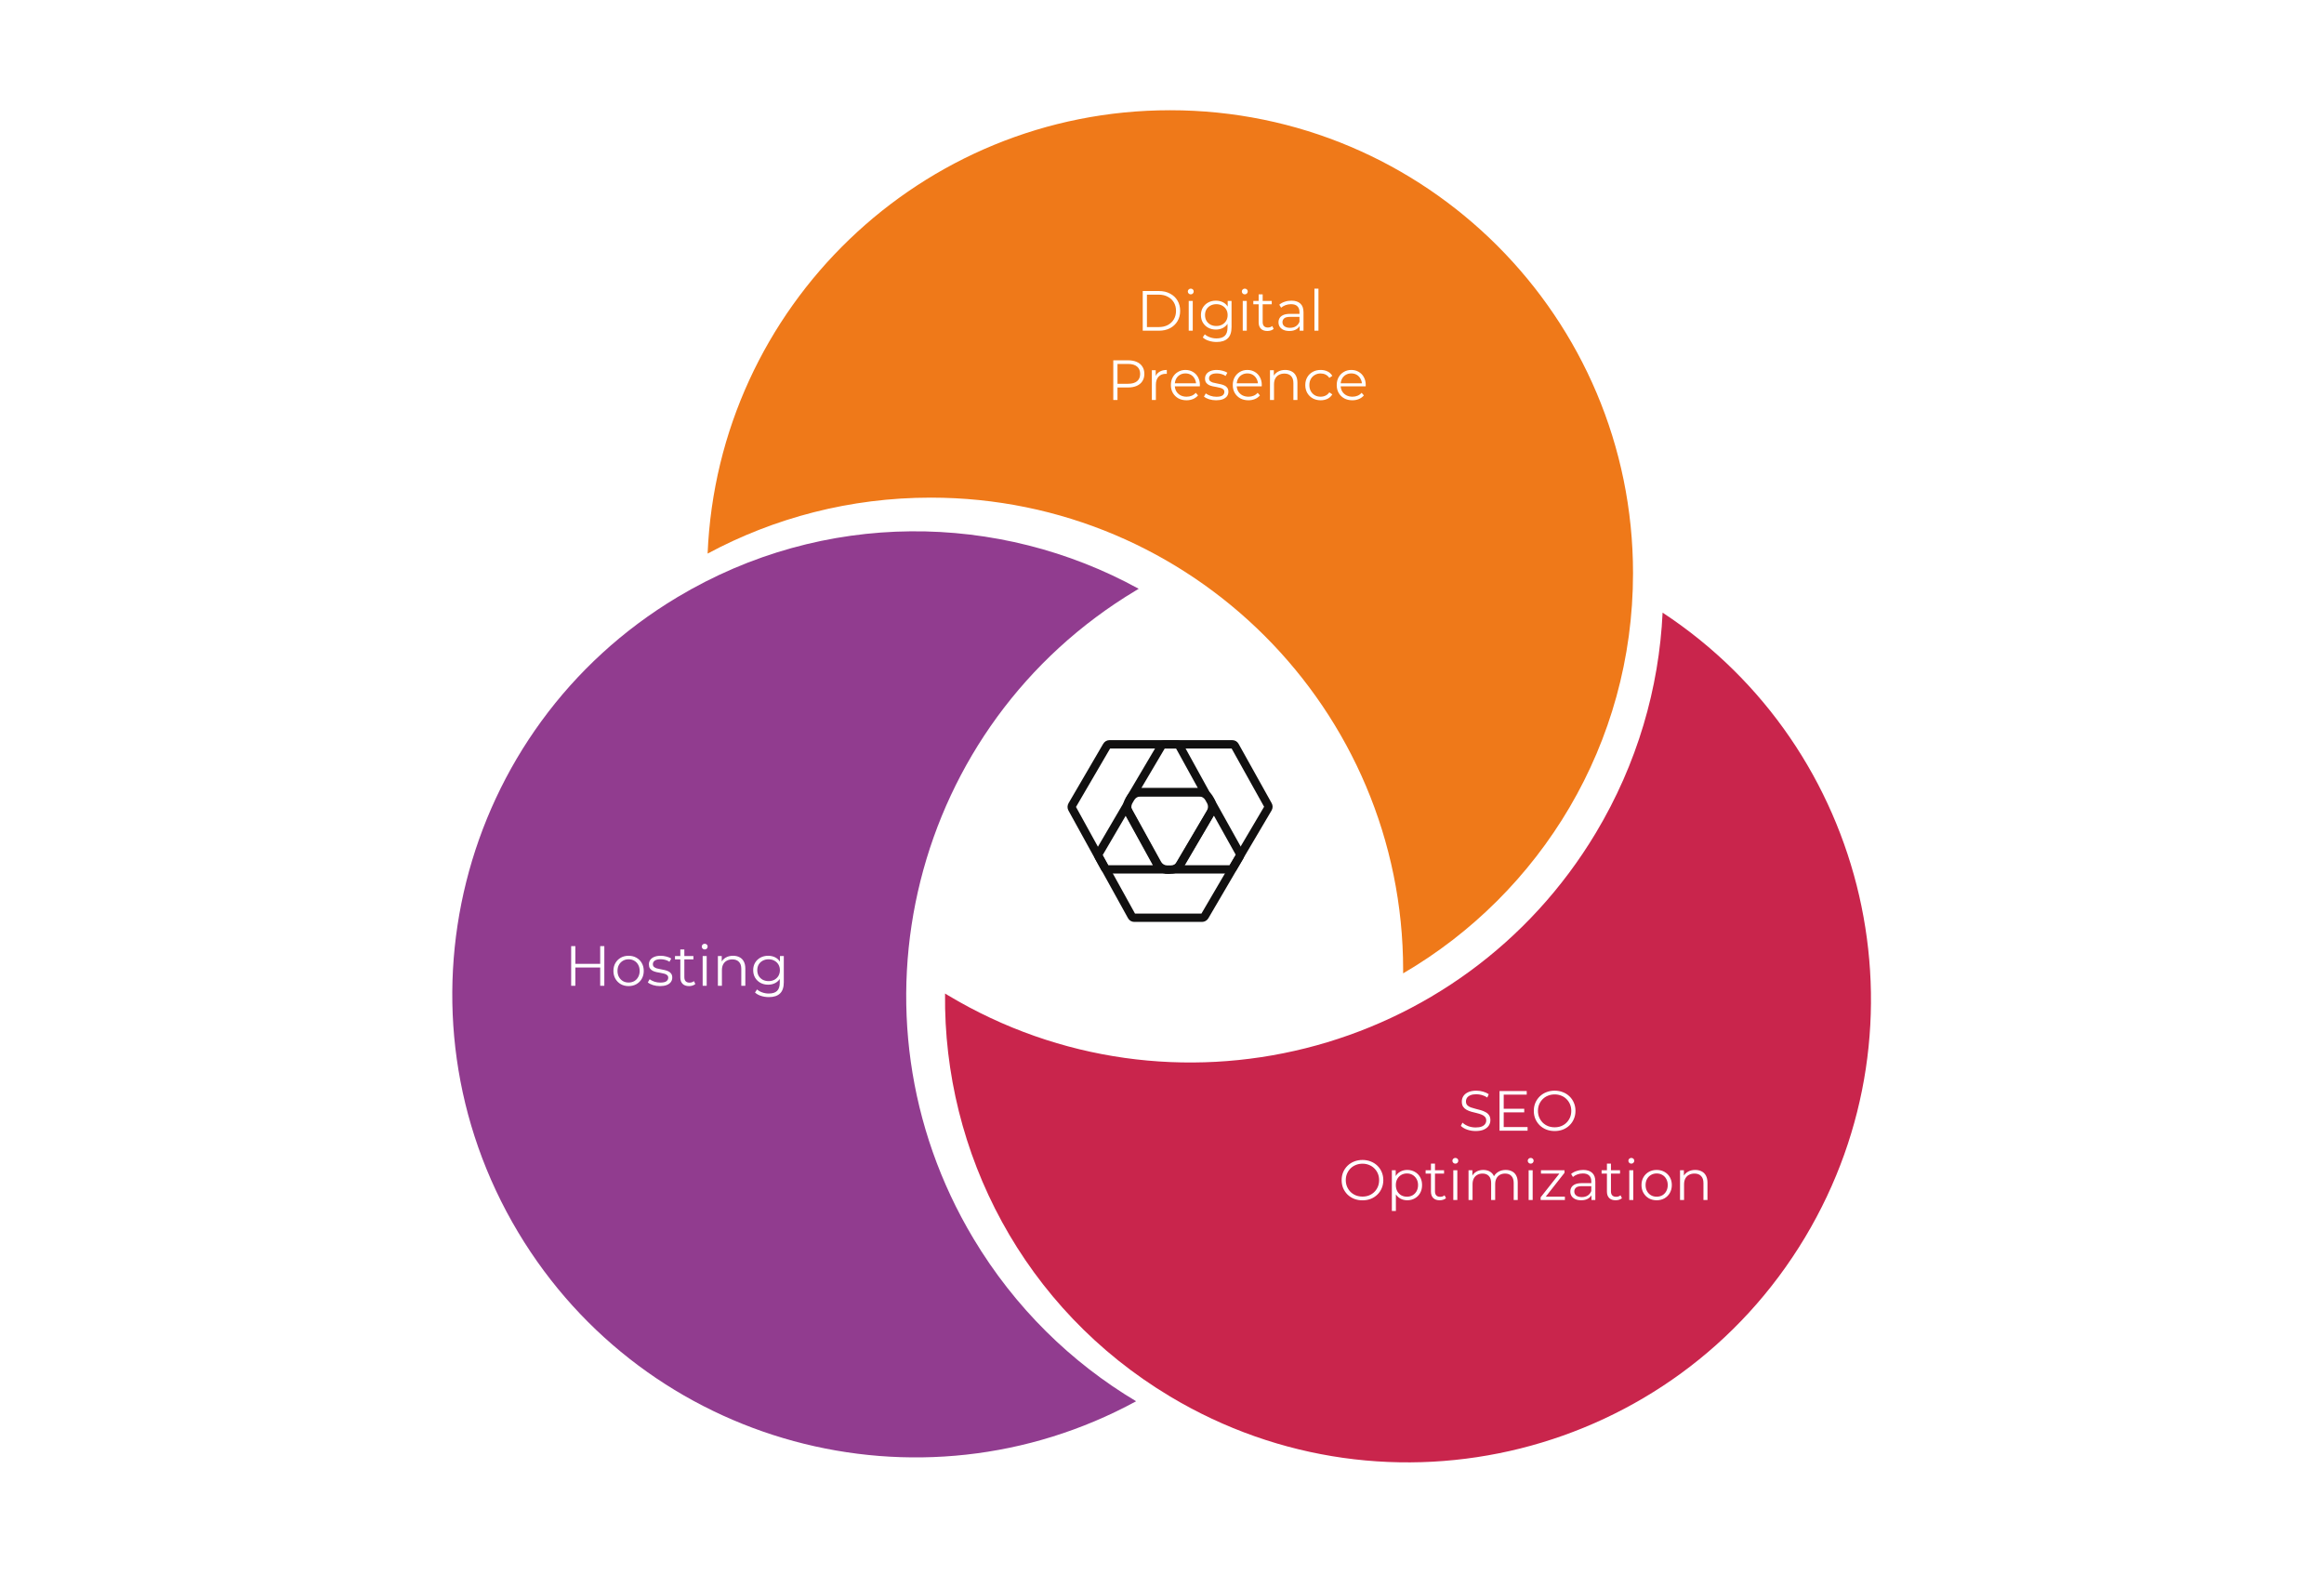 <svg width="738" height="500" viewBox="0 0 738 500" fill="none" xmlns="http://www.w3.org/2000/svg">
<g clip-path="url(#clip0_1701_61)">
<g filter="url(#filter0_d_1701_61)">
<path fill-rule="evenodd" clip-rule="evenodd" d="M445.573 305.046C489.238 279.559 518.577 232.206 518.577 178C518.577 96.814 452.763 31 371.577 31C292.48 31 227.974 93.471 224.707 171.765C245.812 160.43 269.944 154 295.577 154C378.42 154 445.577 221.157 445.577 304C445.577 304.349 445.576 304.697 445.573 305.046Z" fill="#EF7919"/>
</g>
<g filter="url(#filter1_d_1701_61)">
<path fill-rule="evenodd" clip-rule="evenodd" d="M300.106 311.447C299.521 362.002 325.055 411.511 371.55 439.377C441.187 481.112 531.472 458.494 573.207 388.857C613.869 321.012 593.446 233.568 527.97 190.517C526.842 214.446 519.952 238.45 506.774 260.437C464.187 331.495 372.059 354.575 301.001 311.988C300.702 311.808 300.404 311.628 300.106 311.447Z" fill="#C9254C"/>
</g>
<g filter="url(#filter2_d_1701_61)">
<path fill-rule="evenodd" clip-rule="evenodd" d="M361.603 182.943C317.299 158.585 261.6 157.753 215.101 185.611C145.457 227.335 122.824 317.617 164.548 387.26C205.199 455.112 291.94 478.341 360.782 440.906C340.212 428.627 322.294 411.231 309.12 389.242C266.545 318.177 289.64 226.053 360.705 183.477C361.004 183.298 361.303 183.12 361.603 182.943Z" fill="#913C8F"/>
</g>
<path d="M190.593 300.4H191.907V313H190.593V300.4ZM182.709 313H181.377V300.4H182.709V313ZM190.719 307.186H182.565V306.016H190.719V307.186ZM199.602 313.09C198.69 313.09 197.868 312.886 197.136 312.478C196.416 312.058 195.846 311.488 195.426 310.768C195.006 310.036 194.796 309.202 194.796 308.266C194.796 307.318 195.006 306.484 195.426 305.764C195.846 305.044 196.416 304.48 197.136 304.072C197.856 303.664 198.678 303.46 199.602 303.46C200.538 303.46 201.366 303.664 202.086 304.072C202.818 304.48 203.388 305.044 203.796 305.764C204.216 306.484 204.426 307.318 204.426 308.266C204.426 309.202 204.216 310.036 203.796 310.768C203.388 311.488 202.818 312.058 202.086 312.478C201.354 312.886 200.526 313.09 199.602 313.09ZM199.602 311.956C200.286 311.956 200.892 311.806 201.42 311.506C201.948 311.194 202.362 310.762 202.662 310.21C202.974 309.646 203.13 308.998 203.13 308.266C203.13 307.522 202.974 306.874 202.662 306.322C202.362 305.77 201.948 305.344 201.42 305.044C200.892 304.732 200.292 304.576 199.62 304.576C198.948 304.576 198.348 304.732 197.82 305.044C197.292 305.344 196.872 305.77 196.56 306.322C196.248 306.874 196.092 307.522 196.092 308.266C196.092 308.998 196.248 309.646 196.56 310.21C196.872 310.762 197.292 311.194 197.82 311.506C198.348 311.806 198.942 311.956 199.602 311.956ZM209.573 313.09C208.793 313.09 208.055 312.982 207.359 312.766C206.663 312.538 206.117 312.256 205.721 311.92L206.297 310.912C206.681 311.2 207.173 311.452 207.773 311.668C208.373 311.872 209.003 311.974 209.663 311.974C210.563 311.974 211.211 311.836 211.607 311.56C212.003 311.272 212.201 310.894 212.201 310.426C212.201 310.078 212.087 309.808 211.859 309.616C211.643 309.412 211.355 309.262 210.995 309.166C210.635 309.058 210.233 308.968 209.789 308.896C209.345 308.824 208.901 308.74 208.457 308.644C208.025 308.548 207.629 308.41 207.269 308.23C206.909 308.038 206.615 307.78 206.387 307.456C206.171 307.132 206.063 306.7 206.063 306.16C206.063 305.644 206.207 305.182 206.495 304.774C206.783 304.366 207.203 304.048 207.755 303.82C208.319 303.58 209.003 303.46 209.807 303.46C210.419 303.46 211.031 303.544 211.643 303.712C212.255 303.868 212.759 304.078 213.155 304.342L212.597 305.368C212.177 305.08 211.727 304.876 211.247 304.756C210.767 304.624 210.287 304.558 209.807 304.558C208.955 304.558 208.325 304.708 207.917 305.008C207.521 305.296 207.323 305.668 207.323 306.124C207.323 306.484 207.431 306.766 207.647 306.97C207.875 307.174 208.169 307.336 208.529 307.456C208.901 307.564 209.303 307.654 209.735 307.726C210.179 307.798 210.617 307.888 211.049 307.996C211.493 308.092 211.895 308.23 212.255 308.41C212.627 308.578 212.921 308.824 213.137 309.148C213.365 309.46 213.479 309.874 213.479 310.39C213.479 310.942 213.323 311.422 213.011 311.83C212.711 312.226 212.267 312.538 211.679 312.766C211.103 312.982 210.401 313.09 209.573 313.09ZM218.812 313.09C217.924 313.09 217.24 312.85 216.76 312.37C216.28 311.89 216.04 311.212 216.04 310.336V301.462H217.318V310.264C217.318 310.816 217.456 311.242 217.732 311.542C218.02 311.842 218.428 311.992 218.956 311.992C219.52 311.992 219.988 311.83 220.36 311.506L220.81 312.424C220.558 312.652 220.252 312.82 219.892 312.928C219.544 313.036 219.184 313.09 218.812 313.09ZM214.348 304.612V303.55H220.198V304.612H214.348ZM223.136 313V303.55H224.414V313H223.136ZM223.784 301.462C223.52 301.462 223.298 301.372 223.118 301.192C222.938 301.012 222.848 300.796 222.848 300.544C222.848 300.292 222.938 300.082 223.118 299.914C223.298 299.734 223.52 299.644 223.784 299.644C224.048 299.644 224.27 299.728 224.45 299.896C224.63 300.064 224.72 300.274 224.72 300.526C224.72 300.79 224.63 301.012 224.45 301.192C224.282 301.372 224.06 301.462 223.784 301.462ZM232.794 303.46C233.562 303.46 234.234 303.61 234.81 303.91C235.398 304.198 235.854 304.642 236.178 305.242C236.514 305.842 236.682 306.598 236.682 307.51V313H235.404V307.636C235.404 306.64 235.152 305.89 234.648 305.386C234.156 304.87 233.46 304.612 232.56 304.612C231.888 304.612 231.3 304.75 230.796 305.026C230.304 305.29 229.92 305.68 229.644 306.196C229.38 306.7 229.248 307.312 229.248 308.032V313H227.97V303.55H229.194V306.142L228.996 305.656C229.296 304.972 229.776 304.438 230.436 304.054C231.096 303.658 231.882 303.46 232.794 303.46ZM244.167 316.582C243.303 316.582 242.475 316.456 241.683 316.204C240.891 315.952 240.249 315.592 239.757 315.124L240.405 314.152C240.849 314.548 241.395 314.86 242.043 315.088C242.703 315.328 243.399 315.448 244.131 315.448C245.331 315.448 246.213 315.166 246.777 314.602C247.341 314.05 247.623 313.186 247.623 312.01V309.652L247.803 308.032L247.677 306.412V303.55H248.901V311.848C248.901 313.48 248.499 314.674 247.695 315.43C246.903 316.198 245.727 316.582 244.167 316.582ZM243.933 312.64C243.033 312.64 242.223 312.448 241.503 312.064C240.783 311.668 240.213 311.122 239.793 310.426C239.385 309.73 239.181 308.932 239.181 308.032C239.181 307.132 239.385 306.34 239.793 305.656C240.213 304.96 240.783 304.42 241.503 304.036C242.223 303.652 243.033 303.46 243.933 303.46C244.773 303.46 245.529 303.634 246.201 303.982C246.873 304.33 247.407 304.846 247.803 305.53C248.199 306.214 248.397 307.048 248.397 308.032C248.397 309.016 248.199 309.85 247.803 310.534C247.407 311.218 246.873 311.74 246.201 312.1C245.529 312.46 244.773 312.64 243.933 312.64ZM244.059 311.506C244.755 311.506 245.373 311.362 245.913 311.074C246.453 310.774 246.879 310.366 247.191 309.85C247.503 309.322 247.659 308.716 247.659 308.032C247.659 307.348 247.503 306.748 247.191 306.232C246.879 305.716 246.453 305.314 245.913 305.026C245.373 304.726 244.755 304.576 244.059 304.576C243.375 304.576 242.757 304.726 242.205 305.026C241.665 305.314 241.239 305.716 240.927 306.232C240.627 306.748 240.477 307.348 240.477 308.032C240.477 308.716 240.627 309.322 240.927 309.85C241.239 310.366 241.665 310.774 242.205 311.074C242.757 311.362 243.375 311.506 244.059 311.506Z" fill="white"/>
<path d="M468.581 359.108C467.645 359.108 466.745 358.958 465.881 358.658C465.029 358.346 464.369 357.95 463.901 357.47L464.423 356.444C464.867 356.876 465.461 357.242 466.205 357.542C466.961 357.83 467.753 357.974 468.581 357.974C469.373 357.974 470.015 357.878 470.507 357.686C471.011 357.482 471.377 357.212 471.605 356.876C471.845 356.54 471.965 356.168 471.965 355.76C471.965 355.268 471.821 354.872 471.533 354.572C471.257 354.272 470.891 354.038 470.435 353.87C469.979 353.69 469.475 353.534 468.923 353.402C468.371 353.27 467.819 353.132 467.267 352.988C466.715 352.832 466.205 352.628 465.737 352.376C465.281 352.124 464.909 351.794 464.621 351.386C464.345 350.966 464.207 350.42 464.207 349.748C464.207 349.124 464.369 348.554 464.693 348.038C465.029 347.51 465.539 347.09 466.223 346.778C466.907 346.454 467.783 346.292 468.851 346.292C469.559 346.292 470.261 346.394 470.957 346.598C471.653 346.79 472.253 347.06 472.757 347.408L472.307 348.47C471.767 348.11 471.191 347.846 470.579 347.678C469.979 347.51 469.397 347.426 468.833 347.426C468.077 347.426 467.453 347.528 466.961 347.732C466.469 347.936 466.103 348.212 465.863 348.56C465.635 348.896 465.521 349.28 465.521 349.712C465.521 350.204 465.659 350.6 465.935 350.9C466.223 351.2 466.595 351.434 467.051 351.602C467.519 351.77 468.029 351.92 468.581 352.052C469.133 352.184 469.679 352.328 470.219 352.484C470.771 352.64 471.275 352.844 471.731 353.096C472.199 353.336 472.571 353.66 472.847 354.068C473.135 354.476 473.279 355.01 473.279 355.67C473.279 356.282 473.111 356.852 472.775 357.38C472.439 357.896 471.923 358.316 471.227 358.64C470.543 358.952 469.661 359.108 468.581 359.108ZM477.369 352.034H484.029V353.168H477.369V352.034ZM477.513 357.848H485.091V359H476.181V346.4H484.821V347.552H477.513V357.848ZM493.695 359.108C492.747 359.108 491.865 358.952 491.049 358.64C490.245 358.316 489.543 357.866 488.943 357.29C488.355 356.702 487.893 356.024 487.557 355.256C487.233 354.476 487.071 353.624 487.071 352.7C487.071 351.776 487.233 350.93 487.557 350.162C487.893 349.382 488.355 348.704 488.943 348.128C489.543 347.54 490.245 347.09 491.049 346.778C491.853 346.454 492.735 346.292 493.695 346.292C494.643 346.292 495.519 346.454 496.323 346.778C497.127 347.09 497.823 347.534 498.411 348.11C499.011 348.686 499.473 349.364 499.797 350.144C500.133 350.924 500.301 351.776 500.301 352.7C500.301 353.624 500.133 354.476 499.797 355.256C499.473 356.036 499.011 356.714 498.411 357.29C497.823 357.866 497.127 358.316 496.323 358.64C495.519 358.952 494.643 359.108 493.695 359.108ZM493.695 357.92C494.451 357.92 495.147 357.794 495.783 357.542C496.431 357.278 496.989 356.912 497.457 356.444C497.937 355.964 498.309 355.412 498.573 354.788C498.837 354.152 498.969 353.456 498.969 352.7C498.969 351.944 498.837 351.254 498.573 350.63C498.309 349.994 497.937 349.442 497.457 348.974C496.989 348.494 496.431 348.128 495.783 347.876C495.147 347.612 494.451 347.48 493.695 347.48C492.939 347.48 492.237 347.612 491.589 347.876C490.941 348.128 490.377 348.494 489.897 348.974C489.429 349.442 489.057 349.994 488.781 350.63C488.517 351.254 488.385 351.944 488.385 352.7C488.385 353.444 488.517 354.134 488.781 354.77C489.057 355.406 489.429 355.964 489.897 356.444C490.377 356.912 490.941 357.278 491.589 357.542C492.237 357.794 492.939 357.92 493.695 357.92ZM432.672 381.108C431.724 381.108 430.842 380.952 430.026 380.64C429.222 380.316 428.52 379.866 427.92 379.29C427.332 378.702 426.87 378.024 426.534 377.256C426.21 376.476 426.048 375.624 426.048 374.7C426.048 373.776 426.21 372.93 426.534 372.162C426.87 371.382 427.332 370.704 427.92 370.128C428.52 369.54 429.222 369.09 430.026 368.778C430.83 368.454 431.712 368.292 432.672 368.292C433.62 368.292 434.496 368.454 435.3 368.778C436.104 369.09 436.8 369.534 437.388 370.11C437.988 370.686 438.45 371.364 438.774 372.144C439.11 372.924 439.278 373.776 439.278 374.7C439.278 375.624 439.11 376.476 438.774 377.256C438.45 378.036 437.988 378.714 437.388 379.29C436.8 379.866 436.104 380.316 435.3 380.64C434.496 380.952 433.62 381.108 432.672 381.108ZM432.672 379.92C433.428 379.92 434.124 379.794 434.76 379.542C435.408 379.278 435.966 378.912 436.434 378.444C436.914 377.964 437.286 377.412 437.55 376.788C437.814 376.152 437.946 375.456 437.946 374.7C437.946 373.944 437.814 373.254 437.55 372.63C437.286 371.994 436.914 371.442 436.434 370.974C435.966 370.494 435.408 370.128 434.76 369.876C434.124 369.612 433.428 369.48 432.672 369.48C431.916 369.48 431.214 369.612 430.566 369.876C429.918 370.128 429.354 370.494 428.874 370.974C428.406 371.442 428.034 371.994 427.758 372.63C427.494 373.254 427.362 373.944 427.362 374.7C427.362 375.444 427.494 376.134 427.758 376.77C428.034 377.406 428.406 377.964 428.874 378.444C429.354 378.912 429.918 379.278 430.566 379.542C431.214 379.794 431.916 379.92 432.672 379.92ZM446.872 381.09C446.056 381.09 445.318 380.904 444.658 380.532C443.998 380.148 443.47 379.602 443.074 378.894C442.69 378.174 442.498 377.298 442.498 376.266C442.498 375.234 442.69 374.364 443.074 373.656C443.458 372.936 443.98 372.39 444.64 372.018C445.3 371.646 446.044 371.46 446.872 371.46C447.772 371.46 448.576 371.664 449.284 372.072C450.004 372.468 450.568 373.032 450.976 373.764C451.384 374.484 451.588 375.318 451.588 376.266C451.588 377.226 451.384 378.066 450.976 378.786C450.568 379.506 450.004 380.07 449.284 380.478C448.576 380.886 447.772 381.09 446.872 381.09ZM441.994 384.492V371.55H443.218V374.394L443.092 376.284L443.272 378.192V384.492H441.994ZM446.782 379.956C447.454 379.956 448.054 379.806 448.582 379.506C449.11 379.194 449.53 378.762 449.842 378.21C450.154 377.646 450.31 376.998 450.31 376.266C450.31 375.534 450.154 374.892 449.842 374.34C449.53 373.788 449.11 373.356 448.582 373.044C448.054 372.732 447.454 372.576 446.782 372.576C446.11 372.576 445.504 372.732 444.964 373.044C444.436 373.356 444.016 373.788 443.704 374.34C443.404 374.892 443.254 375.534 443.254 376.266C443.254 376.998 443.404 377.646 443.704 378.21C444.016 378.762 444.436 379.194 444.964 379.506C445.504 379.806 446.11 379.956 446.782 379.956ZM457.181 381.09C456.293 381.09 455.609 380.85 455.129 380.37C454.649 379.89 454.409 379.212 454.409 378.336V369.462H455.687V378.264C455.687 378.816 455.825 379.242 456.101 379.542C456.389 379.842 456.797 379.992 457.325 379.992C457.889 379.992 458.357 379.83 458.729 379.506L459.179 380.424C458.927 380.652 458.621 380.82 458.261 380.928C457.913 381.036 457.553 381.09 457.181 381.09ZM452.717 372.612V371.55H458.567V372.612H452.717ZM461.506 381V371.55H462.784V381H461.506ZM462.154 369.462C461.89 369.462 461.668 369.372 461.488 369.192C461.308 369.012 461.218 368.796 461.218 368.544C461.218 368.292 461.308 368.082 461.488 367.914C461.668 367.734 461.89 367.644 462.154 367.644C462.418 367.644 462.64 367.728 462.82 367.896C463 368.064 463.09 368.274 463.09 368.526C463.09 368.79 463 369.012 462.82 369.192C462.652 369.372 462.43 369.462 462.154 369.462ZM478.148 371.46C478.916 371.46 479.582 371.61 480.146 371.91C480.722 372.198 481.166 372.642 481.478 373.242C481.802 373.842 481.964 374.598 481.964 375.51V381H480.686V375.636C480.686 374.64 480.446 373.89 479.966 373.386C479.498 372.87 478.832 372.612 477.968 372.612C477.32 372.612 476.756 372.75 476.276 373.026C475.808 373.29 475.442 373.68 475.178 374.196C474.926 374.7 474.8 375.312 474.8 376.032V381H473.522V375.636C473.522 374.64 473.282 373.89 472.802 373.386C472.322 372.87 471.65 372.612 470.786 372.612C470.15 372.612 469.592 372.75 469.112 373.026C468.632 373.29 468.26 373.68 467.996 374.196C467.744 374.7 467.618 375.312 467.618 376.032V381H466.34V371.55H467.564V374.106L467.366 373.656C467.654 372.972 468.116 372.438 468.752 372.054C469.4 371.658 470.162 371.46 471.038 371.46C471.962 371.46 472.748 371.694 473.396 372.162C474.044 372.618 474.464 373.308 474.656 374.232L474.152 374.034C474.428 373.266 474.914 372.648 475.61 372.18C476.318 371.7 477.164 371.46 478.148 371.46ZM485.429 381V371.55H486.707V381H485.429ZM486.077 369.462C485.813 369.462 485.591 369.372 485.411 369.192C485.231 369.012 485.141 368.796 485.141 368.544C485.141 368.292 485.231 368.082 485.411 367.914C485.591 367.734 485.813 367.644 486.077 367.644C486.341 367.644 486.563 367.728 486.743 367.896C486.923 368.064 487.013 368.274 487.013 368.526C487.013 368.79 486.923 369.012 486.743 369.192C486.575 369.372 486.353 369.462 486.077 369.462ZM489.237 381V380.154L495.537 372.18L495.807 372.612H489.345V371.55H496.815V372.378L490.533 380.37L490.209 379.938H496.941V381H489.237ZM505.379 381V378.912L505.325 378.57V375.078C505.325 374.274 505.097 373.656 504.641 373.224C504.197 372.792 503.531 372.576 502.643 372.576C502.031 372.576 501.449 372.678 500.897 372.882C500.345 373.086 499.877 373.356 499.493 373.692L498.917 372.738C499.397 372.33 499.973 372.018 500.645 371.802C501.317 371.574 502.025 371.46 502.769 371.46C503.993 371.46 504.935 371.766 505.595 372.378C506.267 372.978 506.603 373.896 506.603 375.132V381H505.379ZM502.121 381.09C501.413 381.09 500.795 380.976 500.267 380.748C499.751 380.508 499.355 380.184 499.079 379.776C498.803 379.356 498.665 378.876 498.665 378.336C498.665 377.844 498.779 377.4 499.007 377.004C499.247 376.596 499.631 376.272 500.159 376.032C500.699 375.78 501.419 375.654 502.319 375.654H505.577V376.608H502.355C501.443 376.608 500.807 376.77 500.447 377.094C500.099 377.418 499.925 377.82 499.925 378.3C499.925 378.84 500.135 379.272 500.555 379.596C500.975 379.92 501.563 380.082 502.319 380.082C503.039 380.082 503.657 379.92 504.173 379.596C504.701 379.26 505.085 378.78 505.325 378.156L505.613 379.038C505.373 379.662 504.953 380.16 504.353 380.532C503.765 380.904 503.021 381.09 502.121 381.09ZM513.062 381.09C512.174 381.09 511.49 380.85 511.01 380.37C510.53 379.89 510.29 379.212 510.29 378.336V369.462H511.568V378.264C511.568 378.816 511.706 379.242 511.982 379.542C512.27 379.842 512.678 379.992 513.206 379.992C513.77 379.992 514.238 379.83 514.61 379.506L515.06 380.424C514.808 380.652 514.502 380.82 514.142 380.928C513.794 381.036 513.434 381.09 513.062 381.09ZM508.598 372.612V371.55H514.448V372.612H508.598ZM517.386 381V371.55H518.664V381H517.386ZM518.034 369.462C517.77 369.462 517.548 369.372 517.368 369.192C517.188 369.012 517.098 368.796 517.098 368.544C517.098 368.292 517.188 368.082 517.368 367.914C517.548 367.734 517.77 367.644 518.034 367.644C518.298 367.644 518.52 367.728 518.7 367.896C518.88 368.064 518.97 368.274 518.97 368.526C518.97 368.79 518.88 369.012 518.7 369.192C518.532 369.372 518.31 369.462 518.034 369.462ZM526.072 381.09C525.16 381.09 524.338 380.886 523.606 380.478C522.886 380.058 522.316 379.488 521.896 378.768C521.476 378.036 521.266 377.202 521.266 376.266C521.266 375.318 521.476 374.484 521.896 373.764C522.316 373.044 522.886 372.48 523.606 372.072C524.326 371.664 525.148 371.46 526.072 371.46C527.008 371.46 527.836 371.664 528.556 372.072C529.288 372.48 529.858 373.044 530.266 373.764C530.686 374.484 530.896 375.318 530.896 376.266C530.896 377.202 530.686 378.036 530.266 378.768C529.858 379.488 529.288 380.058 528.556 380.478C527.824 380.886 526.996 381.09 526.072 381.09ZM526.072 379.956C526.756 379.956 527.362 379.806 527.89 379.506C528.418 379.194 528.832 378.762 529.132 378.21C529.444 377.646 529.6 376.998 529.6 376.266C529.6 375.522 529.444 374.874 529.132 374.322C528.832 373.77 528.418 373.344 527.89 373.044C527.362 372.732 526.762 372.576 526.09 372.576C525.418 372.576 524.818 372.732 524.29 373.044C523.762 373.344 523.342 373.77 523.03 374.322C522.718 374.874 522.562 375.522 522.562 376.266C522.562 376.998 522.718 377.646 523.03 378.21C523.342 378.762 523.762 379.194 524.29 379.506C524.818 379.806 525.412 379.956 526.072 379.956ZM538.33 371.46C539.098 371.46 539.77 371.61 540.346 371.91C540.934 372.198 541.39 372.642 541.714 373.242C542.05 373.842 542.218 374.598 542.218 375.51V381H540.94V375.636C540.94 374.64 540.688 373.89 540.184 373.386C539.692 372.87 538.996 372.612 538.096 372.612C537.424 372.612 536.836 372.75 536.332 373.026C535.84 373.29 535.456 373.68 535.18 374.196C534.916 374.7 534.784 375.312 534.784 376.032V381H533.506V371.55H534.73V374.142L534.532 373.656C534.832 372.972 535.312 372.438 535.972 372.054C536.632 371.658 537.418 371.46 538.33 371.46Z" fill="white"/>
<path d="M362.884 105V92.4H368.014C369.358 92.4 370.534 92.67 371.542 93.21C372.562 93.738 373.354 94.476 373.918 95.424C374.482 96.372 374.764 97.464 374.764 98.7C374.764 99.936 374.482 101.028 373.918 101.976C373.354 102.924 372.562 103.668 371.542 104.208C370.534 104.736 369.358 105 368.014 105H362.884ZM364.216 103.848H367.942C369.058 103.848 370.024 103.632 370.84 103.2C371.668 102.756 372.31 102.15 372.766 101.382C373.222 100.602 373.45 99.708 373.45 98.7C373.45 97.68 373.222 96.786 372.766 96.018C372.31 95.25 371.668 94.65 370.84 94.218C370.024 93.774 369.058 93.552 367.942 93.552H364.216V103.848ZM377.485 105V95.55H378.763V105H377.485ZM378.133 93.462C377.869 93.462 377.647 93.372 377.467 93.192C377.287 93.012 377.197 92.796 377.197 92.544C377.197 92.292 377.287 92.082 377.467 91.914C377.647 91.734 377.869 91.644 378.133 91.644C378.397 91.644 378.619 91.728 378.799 91.896C378.979 92.064 379.069 92.274 379.069 92.526C379.069 92.79 378.979 93.012 378.799 93.192C378.631 93.372 378.409 93.462 378.133 93.462ZM386.351 108.582C385.487 108.582 384.659 108.456 383.867 108.204C383.075 107.952 382.433 107.592 381.941 107.124L382.589 106.152C383.033 106.548 383.579 106.86 384.227 107.088C384.887 107.328 385.583 107.448 386.315 107.448C387.515 107.448 388.397 107.166 388.961 106.602C389.525 106.05 389.807 105.186 389.807 104.01V101.652L389.987 100.032L389.861 98.412V95.55H391.085V103.848C391.085 105.48 390.683 106.674 389.879 107.43C389.087 108.198 387.911 108.582 386.351 108.582ZM386.117 104.64C385.217 104.64 384.407 104.448 383.687 104.064C382.967 103.668 382.397 103.122 381.977 102.426C381.569 101.73 381.365 100.932 381.365 100.032C381.365 99.132 381.569 98.34 381.977 97.656C382.397 96.96 382.967 96.42 383.687 96.036C384.407 95.652 385.217 95.46 386.117 95.46C386.957 95.46 387.713 95.634 388.385 95.982C389.057 96.33 389.591 96.846 389.987 97.53C390.383 98.214 390.581 99.048 390.581 100.032C390.581 101.016 390.383 101.85 389.987 102.534C389.591 103.218 389.057 103.74 388.385 104.1C387.713 104.46 386.957 104.64 386.117 104.64ZM386.243 103.506C386.939 103.506 387.557 103.362 388.097 103.074C388.637 102.774 389.063 102.366 389.375 101.85C389.687 101.322 389.843 100.716 389.843 100.032C389.843 99.348 389.687 98.748 389.375 98.232C389.063 97.716 388.637 97.314 388.097 97.026C387.557 96.726 386.939 96.576 386.243 96.576C385.559 96.576 384.941 96.726 384.389 97.026C383.849 97.314 383.423 97.716 383.111 98.232C382.811 98.748 382.661 99.348 382.661 100.032C382.661 100.716 382.811 101.322 383.111 101.85C383.423 102.366 383.849 102.774 384.389 103.074C384.941 103.362 385.559 103.506 386.243 103.506ZM394.641 105V95.55H395.919V105H394.641ZM395.289 93.462C395.025 93.462 394.803 93.372 394.623 93.192C394.443 93.012 394.353 92.796 394.353 92.544C394.353 92.292 394.443 92.082 394.623 91.914C394.803 91.734 395.025 91.644 395.289 91.644C395.553 91.644 395.775 91.728 395.955 91.896C396.135 92.064 396.225 92.274 396.225 92.526C396.225 92.79 396.135 93.012 395.955 93.192C395.787 93.372 395.565 93.462 395.289 93.462ZM402.463 105.09C401.575 105.09 400.891 104.85 400.411 104.37C399.931 103.89 399.691 103.212 399.691 102.336V93.462H400.969V102.264C400.969 102.816 401.107 103.242 401.383 103.542C401.671 103.842 402.079 103.992 402.607 103.992C403.171 103.992 403.639 103.83 404.011 103.506L404.461 104.424C404.209 104.652 403.903 104.82 403.543 104.928C403.195 105.036 402.835 105.09 402.463 105.09ZM397.999 96.612V95.55H403.849V96.612H397.999ZM412.71 105V102.912L412.656 102.57V99.078C412.656 98.274 412.428 97.656 411.972 97.224C411.528 96.792 410.862 96.576 409.974 96.576C409.362 96.576 408.78 96.678 408.228 96.882C407.676 97.086 407.208 97.356 406.824 97.692L406.248 96.738C406.728 96.33 407.304 96.018 407.976 95.802C408.648 95.574 409.356 95.46 410.1 95.46C411.324 95.46 412.266 95.766 412.926 96.378C413.598 96.978 413.934 97.896 413.934 99.132V105H412.71ZM409.452 105.09C408.744 105.09 408.126 104.976 407.598 104.748C407.082 104.508 406.686 104.184 406.41 103.776C406.134 103.356 405.996 102.876 405.996 102.336C405.996 101.844 406.11 101.4 406.338 101.004C406.578 100.596 406.962 100.272 407.49 100.032C408.03 99.78 408.75 99.654 409.65 99.654H412.908V100.608H409.686C408.774 100.608 408.138 100.77 407.778 101.094C407.43 101.418 407.256 101.82 407.256 102.3C407.256 102.84 407.466 103.272 407.886 103.596C408.306 103.92 408.894 104.082 409.65 104.082C410.37 104.082 410.988 103.92 411.504 103.596C412.032 103.26 412.416 102.78 412.656 102.156L412.944 103.038C412.704 103.662 412.284 104.16 411.684 104.532C411.096 104.904 410.352 105.09 409.452 105.09ZM417.405 105V91.644H418.683V105H417.405ZM353.532 127V114.4H358.248C359.316 114.4 360.234 114.574 361.002 114.922C361.77 115.258 362.358 115.75 362.766 116.398C363.186 117.034 363.396 117.808 363.396 118.72C363.396 119.608 363.186 120.376 362.766 121.024C362.358 121.66 361.77 122.152 361.002 122.5C360.234 122.848 359.316 123.022 358.248 123.022H354.27L354.864 122.392V127H353.532ZM354.864 122.5L354.27 121.852H358.212C359.472 121.852 360.426 121.582 361.074 121.042C361.734 120.49 362.064 119.716 362.064 118.72C362.064 117.712 361.734 116.932 361.074 116.38C360.426 115.828 359.472 115.552 358.212 115.552H354.27L354.864 114.922V122.5ZM365.778 127V117.55H367.002V120.124L366.876 119.674C367.14 118.954 367.584 118.408 368.208 118.036C368.832 117.652 369.606 117.46 370.53 117.46V118.702C370.482 118.702 370.434 118.702 370.386 118.702C370.338 118.69 370.29 118.684 370.242 118.684C369.246 118.684 368.466 118.99 367.902 119.602C367.338 120.202 367.056 121.06 367.056 122.176V127H365.778ZM376.788 127.09C375.804 127.09 374.94 126.886 374.196 126.478C373.452 126.058 372.87 125.488 372.45 124.768C372.03 124.036 371.82 123.202 371.82 122.266C371.82 121.33 372.018 120.502 372.414 119.782C372.822 119.062 373.374 118.498 374.07 118.09C374.778 117.67 375.57 117.46 376.446 117.46C377.334 117.46 378.12 117.664 378.804 118.072C379.5 118.468 380.046 119.032 380.442 119.764C380.838 120.484 381.036 121.318 381.036 122.266C381.036 122.326 381.03 122.392 381.018 122.464C381.018 122.524 381.018 122.59 381.018 122.662H372.792V121.708H380.334L379.83 122.086C379.83 121.402 379.68 120.796 379.38 120.268C379.092 119.728 378.696 119.308 378.192 119.008C377.688 118.708 377.106 118.558 376.446 118.558C375.798 118.558 375.216 118.708 374.7 119.008C374.184 119.308 373.782 119.728 373.494 120.268C373.206 120.808 373.062 121.426 373.062 122.122V122.32C373.062 123.04 373.218 123.676 373.53 124.228C373.854 124.768 374.298 125.194 374.862 125.506C375.438 125.806 376.092 125.956 376.824 125.956C377.4 125.956 377.934 125.854 378.426 125.65C378.93 125.446 379.362 125.134 379.722 124.714L380.442 125.542C380.022 126.046 379.494 126.43 378.858 126.694C378.234 126.958 377.544 127.09 376.788 127.09ZM386.175 127.09C385.395 127.09 384.657 126.982 383.961 126.766C383.265 126.538 382.719 126.256 382.323 125.92L382.899 124.912C383.283 125.2 383.775 125.452 384.375 125.668C384.975 125.872 385.605 125.974 386.265 125.974C387.165 125.974 387.813 125.836 388.209 125.56C388.605 125.272 388.803 124.894 388.803 124.426C388.803 124.078 388.689 123.808 388.461 123.616C388.245 123.412 387.957 123.262 387.597 123.166C387.237 123.058 386.835 122.968 386.391 122.896C385.947 122.824 385.503 122.74 385.059 122.644C384.627 122.548 384.231 122.41 383.871 122.23C383.511 122.038 383.217 121.78 382.989 121.456C382.773 121.132 382.665 120.7 382.665 120.16C382.665 119.644 382.809 119.182 383.097 118.774C383.385 118.366 383.805 118.048 384.357 117.82C384.921 117.58 385.605 117.46 386.409 117.46C387.021 117.46 387.633 117.544 388.245 117.712C388.857 117.868 389.361 118.078 389.757 118.342L389.199 119.368C388.779 119.08 388.329 118.876 387.849 118.756C387.369 118.624 386.889 118.558 386.409 118.558C385.557 118.558 384.927 118.708 384.519 119.008C384.123 119.296 383.925 119.668 383.925 120.124C383.925 120.484 384.033 120.766 384.249 120.97C384.477 121.174 384.771 121.336 385.131 121.456C385.503 121.564 385.905 121.654 386.337 121.726C386.781 121.798 387.219 121.888 387.651 121.996C388.095 122.092 388.497 122.23 388.857 122.41C389.229 122.578 389.523 122.824 389.739 123.148C389.967 123.46 390.081 123.874 390.081 124.39C390.081 124.942 389.925 125.422 389.613 125.83C389.313 126.226 388.869 126.538 388.281 126.766C387.705 126.982 387.003 127.09 386.175 127.09ZM396.441 127.09C395.457 127.09 394.593 126.886 393.849 126.478C393.105 126.058 392.523 125.488 392.103 124.768C391.683 124.036 391.473 123.202 391.473 122.266C391.473 121.33 391.671 120.502 392.067 119.782C392.475 119.062 393.027 118.498 393.723 118.09C394.431 117.67 395.223 117.46 396.099 117.46C396.987 117.46 397.773 117.664 398.457 118.072C399.153 118.468 399.699 119.032 400.095 119.764C400.491 120.484 400.689 121.318 400.689 122.266C400.689 122.326 400.683 122.392 400.671 122.464C400.671 122.524 400.671 122.59 400.671 122.662H392.445V121.708H399.987L399.483 122.086C399.483 121.402 399.333 120.796 399.033 120.268C398.745 119.728 398.349 119.308 397.845 119.008C397.341 118.708 396.759 118.558 396.099 118.558C395.451 118.558 394.869 118.708 394.353 119.008C393.837 119.308 393.435 119.728 393.147 120.268C392.859 120.808 392.715 121.426 392.715 122.122V122.32C392.715 123.04 392.871 123.676 393.183 124.228C393.507 124.768 393.951 125.194 394.515 125.506C395.091 125.806 395.745 125.956 396.477 125.956C397.053 125.956 397.587 125.854 398.079 125.65C398.583 125.446 399.015 125.134 399.375 124.714L400.095 125.542C399.675 126.046 399.147 126.43 398.511 126.694C397.887 126.958 397.197 127.09 396.441 127.09ZM408.114 117.46C408.882 117.46 409.554 117.61 410.13 117.91C410.718 118.198 411.174 118.642 411.498 119.242C411.834 119.842 412.002 120.598 412.002 121.51V127H410.724V121.636C410.724 120.64 410.472 119.89 409.968 119.386C409.476 118.87 408.78 118.612 407.88 118.612C407.208 118.612 406.62 118.75 406.116 119.026C405.624 119.29 405.24 119.68 404.964 120.196C404.7 120.7 404.568 121.312 404.568 122.032V127H403.29V117.55H404.514V120.142L404.316 119.656C404.616 118.972 405.096 118.438 405.756 118.054C406.416 117.658 407.202 117.46 408.114 117.46ZM419.378 127.09C418.442 127.09 417.602 126.886 416.858 126.478C416.126 126.058 415.55 125.488 415.13 124.768C414.71 124.036 414.5 123.202 414.5 122.266C414.5 121.318 414.71 120.484 415.13 119.764C415.55 119.044 416.126 118.48 416.858 118.072C417.602 117.664 418.442 117.46 419.378 117.46C420.182 117.46 420.908 117.616 421.556 117.928C422.204 118.24 422.714 118.708 423.086 119.332L422.132 119.98C421.808 119.5 421.406 119.146 420.926 118.918C420.446 118.69 419.924 118.576 419.36 118.576C418.688 118.576 418.082 118.732 417.542 119.044C417.002 119.344 416.576 119.77 416.264 120.322C415.952 120.874 415.796 121.522 415.796 122.266C415.796 123.01 415.952 123.658 416.264 124.21C416.576 124.762 417.002 125.194 417.542 125.506C418.082 125.806 418.688 125.956 419.36 125.956C419.924 125.956 420.446 125.842 420.926 125.614C421.406 125.386 421.808 125.038 422.132 124.57L423.086 125.218C422.714 125.83 422.204 126.298 421.556 126.622C420.908 126.934 420.182 127.09 419.378 127.09ZM429.452 127.09C428.468 127.09 427.604 126.886 426.86 126.478C426.116 126.058 425.534 125.488 425.114 124.768C424.694 124.036 424.484 123.202 424.484 122.266C424.484 121.33 424.682 120.502 425.078 119.782C425.486 119.062 426.038 118.498 426.734 118.09C427.442 117.67 428.234 117.46 429.11 117.46C429.998 117.46 430.784 117.664 431.468 118.072C432.164 118.468 432.71 119.032 433.106 119.764C433.502 120.484 433.7 121.318 433.7 122.266C433.7 122.326 433.694 122.392 433.682 122.464C433.682 122.524 433.682 122.59 433.682 122.662H425.456V121.708H432.998L432.494 122.086C432.494 121.402 432.344 120.796 432.044 120.268C431.756 119.728 431.36 119.308 430.856 119.008C430.352 118.708 429.77 118.558 429.11 118.558C428.462 118.558 427.88 118.708 427.364 119.008C426.848 119.308 426.446 119.728 426.158 120.268C425.87 120.808 425.726 121.426 425.726 122.122V122.32C425.726 123.04 425.882 123.676 426.194 124.228C426.518 124.768 426.962 125.194 427.526 125.506C428.102 125.806 428.756 125.956 429.488 125.956C430.064 125.956 430.598 125.854 431.09 125.65C431.594 125.446 432.026 125.134 432.386 124.714L433.106 125.542C432.686 126.046 432.158 126.43 431.522 126.694C430.898 126.958 430.208 127.09 429.452 127.09Z" fill="white"/>
<path fill-rule="evenodd" clip-rule="evenodd" d="M383.728 291.541L394.814 272.606C395.221 271.867 395.221 270.999 394.836 270.29L384.89 252.472C385.23 253.166 385.29 254.011 384.89 254.705L373.82 273.61C373.397 274.334 372.627 274.779 371.812 274.779H370.658C369.843 274.771 369.103 274.334 368.703 273.617L358.252 254.705C357.874 254.018 357.867 253.181 358.229 252.479L347.8 270.29C347.4 270.977 347.362 271.807 347.702 272.508C347.713 272.542 347.729 272.571 347.745 272.603C347.751 272.614 347.756 272.625 347.762 272.636L358.221 291.549C358.614 292.273 359.376 292.71 360.191 292.71H381.713C382.536 292.71 383.306 292.265 383.728 291.541ZM350.159 271.5L360.425 290.063H381.526L391.933 272.287L392.438 271.425L385.473 258.948L376.106 274.944C376.106 274.945 376.105 274.945 376.105 274.946C375.218 276.463 373.589 277.426 371.812 277.426H370.646L370.633 277.426C368.867 277.41 367.255 276.453 366.392 274.907L366.389 274.902L357.541 258.893L350.159 271.5Z" fill="#111010"/>
<path fill-rule="evenodd" clip-rule="evenodd" d="M369.973 277.356V276.297H371.579L371.579 277.356H369.973Z" fill="#111010"/>
<path fill-rule="evenodd" clip-rule="evenodd" d="M401.424 256.141L391.107 237.647L369.864 237.655L362.439 250.218H380.776C382.558 250.218 384.205 251.177 385.077 252.743L385.724 253.907L385.753 253.965C386.506 255.491 386.395 257.257 385.569 258.678L385.564 258.686L376.099 274.709H390.46L390.979 273.83L401.424 256.141ZM370.13 277.356C370.95 277.356 371.724 276.913 372.149 276.191L383.28 257.347C383.682 256.655 383.72 255.828 383.379 255.137L382.764 254.031C382.362 253.309 381.603 252.866 380.776 252.866H359.135C358.308 252.866 357.542 253.309 357.117 254.031L356.537 255.011L356.472 255.122C356.487 255.084 356.51 255.046 356.533 255.009L367.664 236.173C368.089 235.451 368.863 235.007 369.69 235.007L391.331 235C392.151 235 392.917 235.443 393.312 236.165L403.828 255.016C404.238 255.738 404.215 256.61 403.791 257.34L392.659 276.191C392.234 276.913 391.46 277.356 390.633 277.356H370.13Z" fill="#111010"/>
<path fill-rule="evenodd" clip-rule="evenodd" d="M375.669 236.158C375.302 235.474 374.597 235.037 373.825 235.007C373.787 235 373.75 235 373.712 235H352.32C351.51 235 350.738 235.444 350.325 236.166L339.326 255.012C338.906 255.734 338.891 256.614 339.288 257.336L349.073 275.085L349.68 276.191C350.078 276.912 350.828 277.356 351.645 277.356H371.882C371.073 277.349 370.338 276.912 369.94 276.198L359.556 257.344C359.181 256.659 359.173 255.825 359.533 255.125L360.17 254.035C360.59 253.313 361.348 252.869 362.165 252.869H383.55C384.367 252.869 385.117 253.313 385.514 254.035L386.121 255.14C386.11 255.107 386.095 255.077 386.079 255.046C386.073 255.035 386.067 255.024 386.061 255.012L375.669 236.158ZM380.398 250.222L373.467 237.647H352.526L341.691 256.211L351.887 274.709H366.098L357.234 258.616C356.431 257.149 356.423 255.384 357.179 253.914L357.212 253.851L357.882 252.704C357.882 252.703 357.883 252.702 357.883 252.701C358.763 251.191 360.377 250.222 362.165 250.222H380.398Z" fill="#111010"/>
</g>
<defs>
<filter id="filter0_d_1701_61" x="220.707" y="31" width="301.87" height="282.045" filterUnits="userSpaceOnUse" color-interpolation-filters="sRGB">
<feFlood flood-opacity="0" result="BackgroundImageFix"/>
<feColorMatrix in="SourceAlpha" type="matrix" values="0 0 0 0 0 0 0 0 0 0 0 0 0 0 0 0 0 0 127 0" result="hardAlpha"/>
<feOffset dy="4"/>
<feGaussianBlur stdDeviation="2"/>
<feComposite in2="hardAlpha" operator="out"/>
<feColorMatrix type="matrix" values="0 0 0 0 0 0 0 0 0 0 0 0 0 0 0 0 0 0 0.25 0"/>
<feBlend mode="normal" in2="BackgroundImageFix" result="effect1_dropShadow_1701_61"/>
<feBlend mode="normal" in="SourceGraphic" in2="effect1_dropShadow_1701_61" result="shape"/>
</filter>
<filter id="filter1_d_1701_61" x="296.097" y="190.517" width="302.045" height="277.794" filterUnits="userSpaceOnUse" color-interpolation-filters="sRGB">
<feFlood flood-opacity="0" result="BackgroundImageFix"/>
<feColorMatrix in="SourceAlpha" type="matrix" values="0 0 0 0 0 0 0 0 0 0 0 0 0 0 0 0 0 0 127 0" result="hardAlpha"/>
<feOffset dy="4"/>
<feGaussianBlur stdDeviation="2"/>
<feComposite in2="hardAlpha" operator="out"/>
<feColorMatrix type="matrix" values="0 0 0 0 0 0 0 0 0 0 0 0 0 0 0 0 0 0 0.25 0"/>
<feBlend mode="normal" in2="BackgroundImageFix" result="effect1_dropShadow_1701_61"/>
<feBlend mode="normal" in="SourceGraphic" in2="effect1_dropShadow_1701_61" result="shape"/>
</filter>
<filter id="filter2_d_1701_61" x="139.627" y="164.69" width="225.976" height="302.044" filterUnits="userSpaceOnUse" color-interpolation-filters="sRGB">
<feFlood flood-opacity="0" result="BackgroundImageFix"/>
<feColorMatrix in="SourceAlpha" type="matrix" values="0 0 0 0 0 0 0 0 0 0 0 0 0 0 0 0 0 0 127 0" result="hardAlpha"/>
<feOffset dy="4"/>
<feGaussianBlur stdDeviation="2"/>
<feComposite in2="hardAlpha" operator="out"/>
<feColorMatrix type="matrix" values="0 0 0 0 0 0 0 0 0 0 0 0 0 0 0 0 0 0 0.25 0"/>
<feBlend mode="normal" in2="BackgroundImageFix" result="effect1_dropShadow_1701_61"/>
<feBlend mode="normal" in="SourceGraphic" in2="effect1_dropShadow_1701_61" result="shape"/>
</filter>
<clipPath id="clip0_1701_61">
<rect width="738" height="500" fill="white"/>
</clipPath>
</defs>
</svg>

